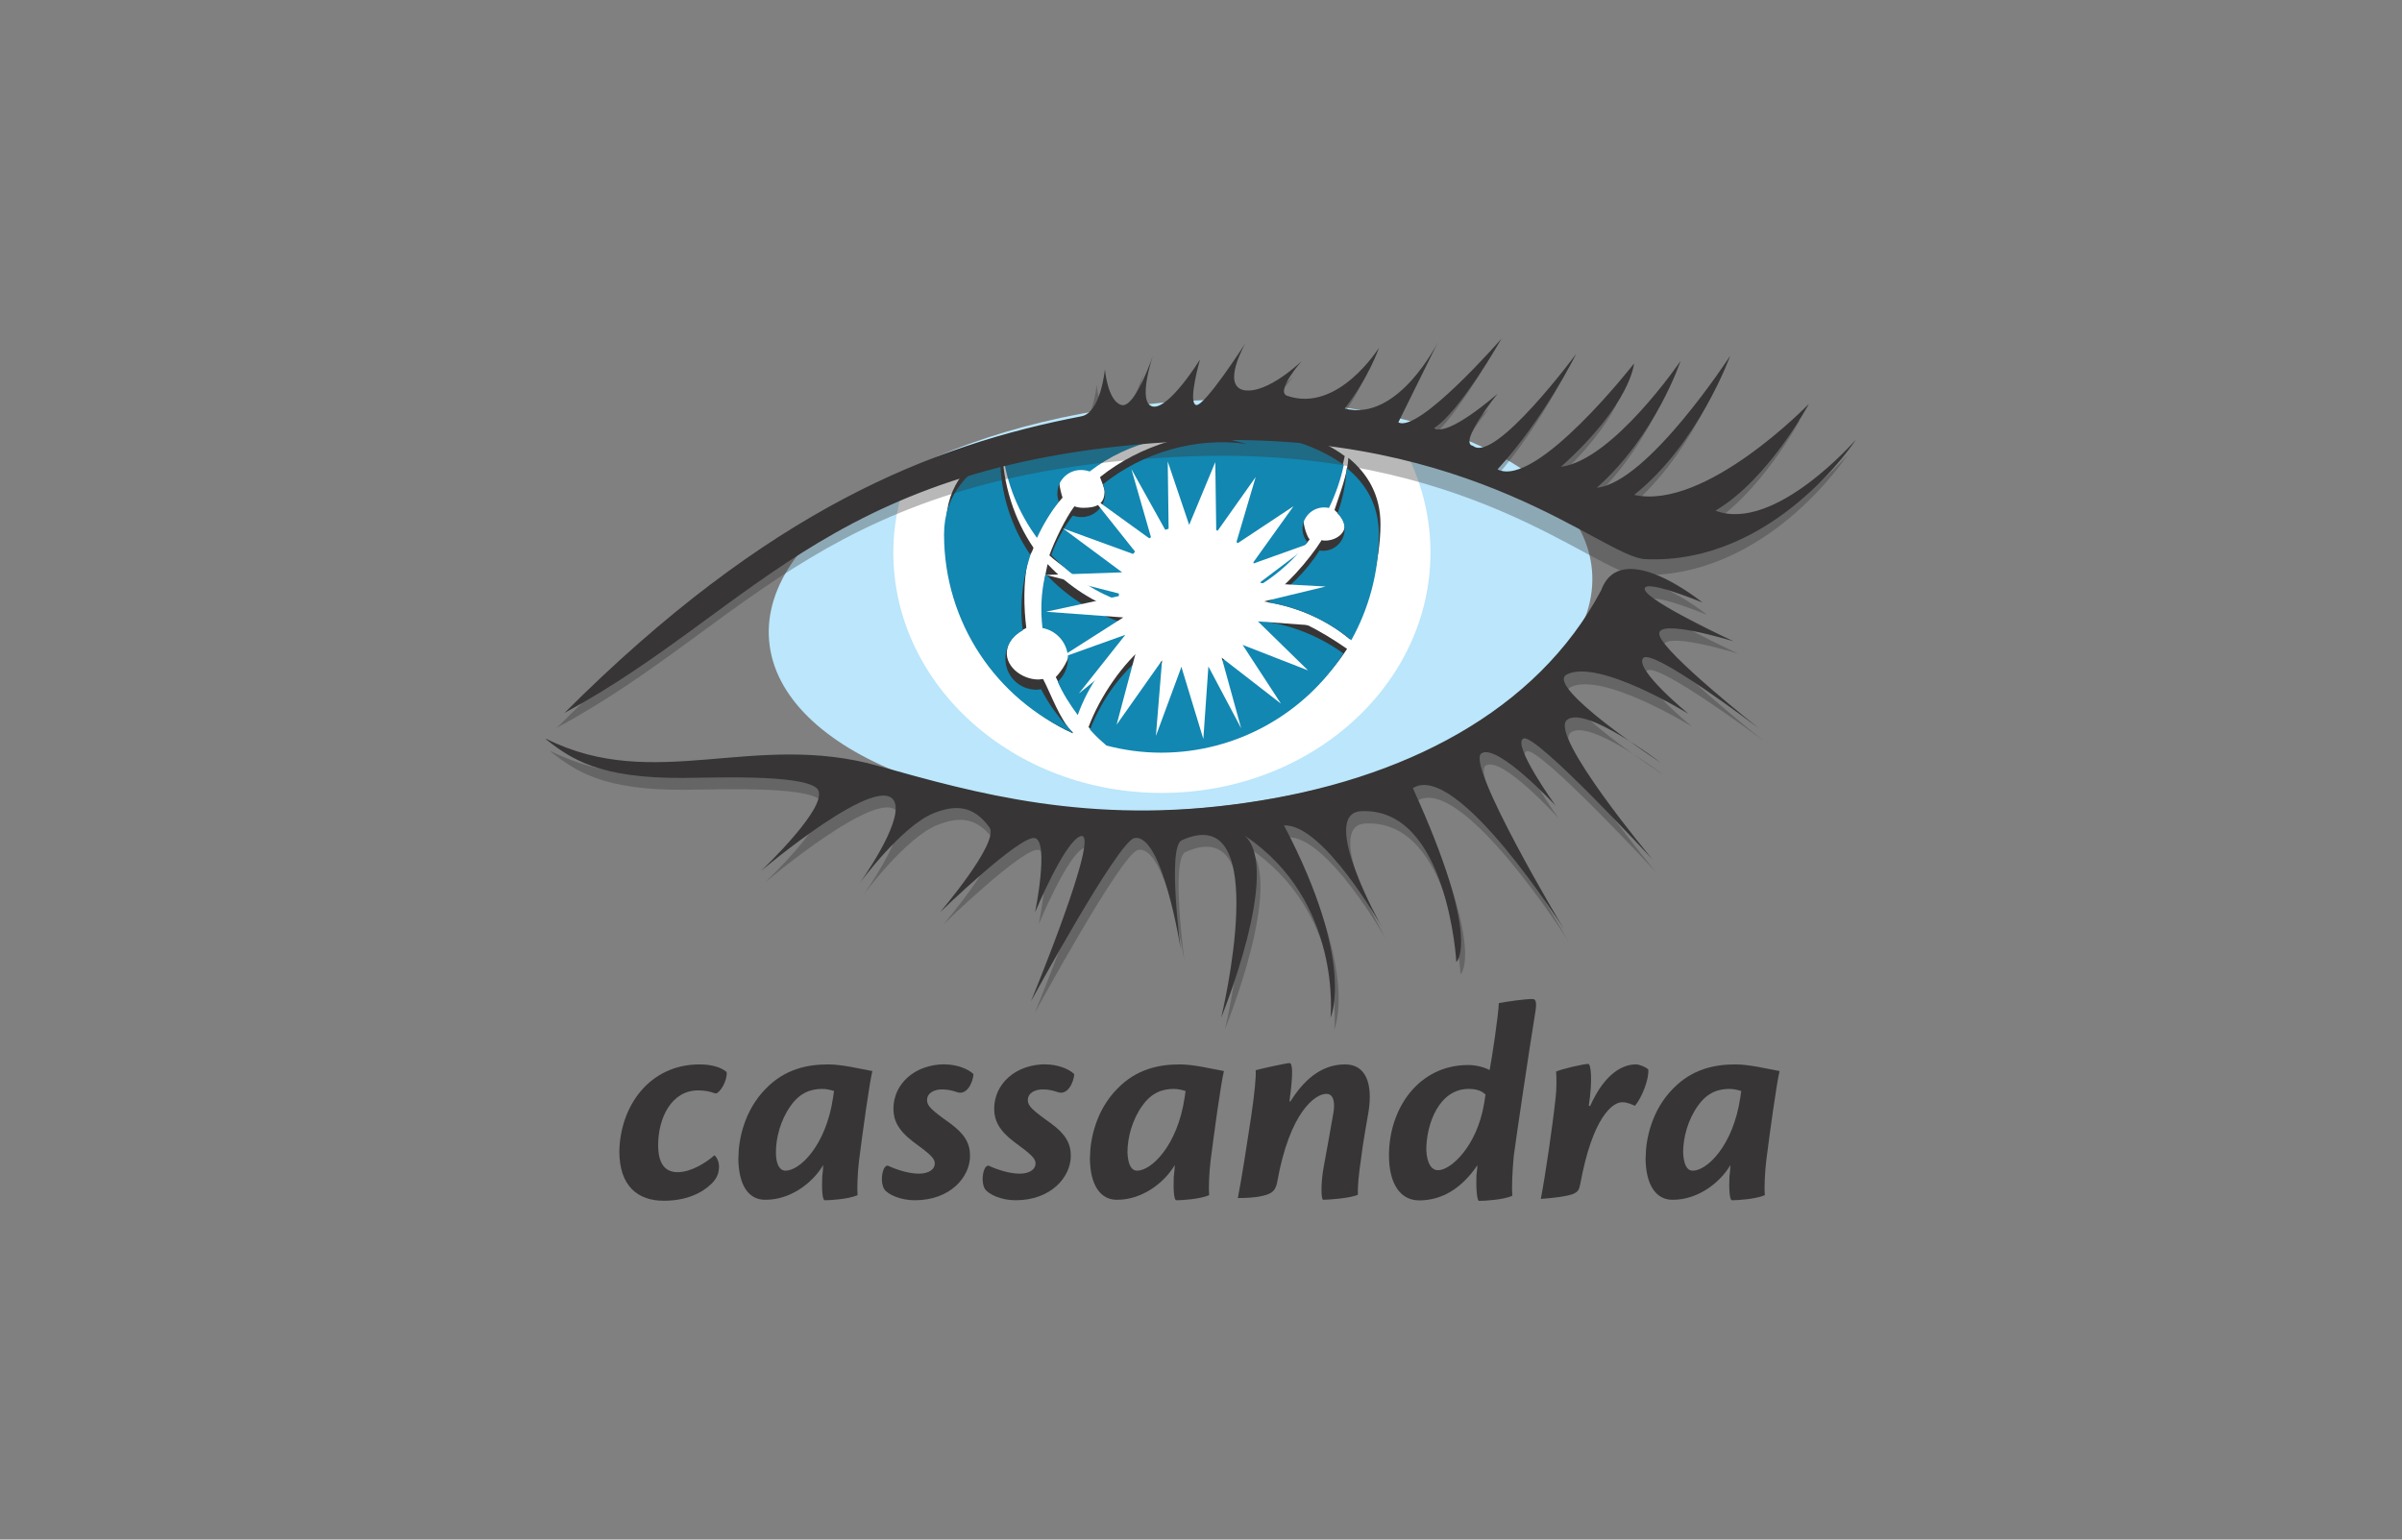 <?xml version="1.0" encoding="UTF-8"?>
<svg xmlns="http://www.w3.org/2000/svg" id="Layer_1" data-name="Layer 1" viewBox="0 0 195 125">
  <rect x="0" y="0" width="195" height="125" fill="#808080" stroke="none"/>
  <defs>
    <style>
      .cls-1 {
        fill: rgba(55, 53, 53, .35);
      }

      .cls-1, .cls-2, .cls-3, .cls-4, .cls-5 {
        stroke-width: 0px;
      }

      .cls-2 {
        fill: #373535;
      }

      .cls-3 {
        fill: #1287b1;
      }

      .cls-4 {
        fill: #bbe6fb;
      }

      .cls-5 {
        fill: #fff;
      }
    </style>
  </defs>
  <g>
    <path class="cls-2" d="m56.79,86.42c.91,0,1.74.21,2.2.62.08.66-.54,1.74-.91,1.74-.46-.17-.87-.25-1.41-.25-2.16,0-3.24,2.24-3.24,4.44,0,1.37.46,2.2,1.58,2.2s2.32-.79,2.99-1.37c.17.12.37.5.37.91,0,.46-.12.91-.58,1.37-.75.75-2.03,1.41-3.9,1.41-2.12,0-3.61-1.2-3.61-4.02.08-3.73,2.49-7.05,6.51-7.05h0Z"></path>
    <path class="cls-2" d="m63.77,95.05c1.16,0,3.28-2.03,3.86-5.93.04-.25.04-.29.08-.54-.25-.08-.62-.17-.95-.17-.87,0-1.78.25-2.57,1.37-.83,1.16-1.2,2.61-1.2,3.78,0,.95.29,1.49.79,1.49h0Zm-3.82-1.08c0-1.41.46-3.82,2.24-5.6,1.54-1.58,3.36-1.95,5.06-1.95,1.12,0,2.61.37,3.57.54-.25,1.04-.79,4.98-1.08,7.26-.12.95-.17,2.32-.12,2.82-.79.33-2.24.41-2.66.41-.21,0-.25-.95-.21-1.91.04-.29.08-.75.08-.95-.91,1.54-2.74,2.82-4.65,2.82-1.37.04-2.24-1.12-2.24-3.44h0Z"></path>
    <path class="cls-2" d="m76.71,86.42c.95,0,1.91.37,2.32.79-.04.66-.54,1.78-1.37,1.45-.37-.12-.71-.21-1.2-.21-.62,0-1.2.29-1.2.87,0,.46.33.79,1.91,1.91,1.12.83,1.58,1.58,1.58,2.61,0,1.74-1.62,3.61-4.48,3.61-1.16,0-2.2-.46-2.49-.91-.41-.71-.08-2.12.37-1.87.62.29,1.62.62,2.45.62s1.29-.37,1.29-.83c0-.41-.37-.75-1.78-1.78-1.2-.91-1.58-1.74-1.58-2.66,0-1.99,1.7-3.61,4.19-3.61h0Z"></path>
    <path class="cls-2" d="m84.89,86.42c.95,0,1.91.37,2.32.79-.04.66-.54,1.78-1.37,1.45-.37-.12-.71-.21-1.2-.21-.62,0-1.2.29-1.2.87,0,.46.33.79,1.91,1.91,1.12.83,1.58,1.58,1.58,2.61,0,1.74-1.62,3.61-4.48,3.61-1.16,0-2.16-.46-2.49-.91-.41-.71-.08-2.12.37-1.87.62.29,1.62.62,2.45.62s1.29-.37,1.29-.83c0-.41-.37-.75-1.78-1.78-1.2-.91-1.58-1.74-1.58-2.66,0-1.99,1.7-3.61,4.19-3.61h0Z"></path>
    <path class="cls-2" d="m92.31,95.05c1.16,0,3.28-2.03,3.86-5.93.04-.25.04-.29.08-.54-.25-.08-.62-.17-.95-.17-.87,0-1.78.25-2.57,1.37-.83,1.16-1.2,2.61-1.2,3.78.04.95.29,1.49.79,1.49h0Zm-3.82-1.08c0-1.41.46-3.82,2.24-5.6,1.54-1.58,3.36-1.95,5.06-1.95,1.12,0,2.61.37,3.57.54-.25,1.04-.79,4.98-1.08,7.26-.12.95-.17,2.32-.12,2.82-.79.33-2.24.41-2.66.41-.21,0-.25-.95-.21-1.91.04-.29.08-.75.08-.95-.91,1.54-2.74,2.82-4.65,2.82-1.33.04-2.24-1.12-2.24-3.44h0Z"></path>
    <path class="cls-2" d="m104.72,89.49c1.08-1.74,2.49-3.07,4.48-3.07,1.7,0,2.24,1.58,1.91,3.78-.17,1.04-.46,2.53-.62,3.9-.17,1.16-.29,2.2-.25,2.9-.62.29-2.41.41-2.82.41-.17,0-.21-1.29.04-2.66.21-1.12.58-3.2.79-4.4.12-.71.08-1.54-.58-1.54-.87,0-2.95,1.41-3.98,7.14-.08.46-.25.75-.54.91-.37.21-1.12.41-2.66.41.29-1.45.75-4.4,1.08-6.6.29-1.99.41-3.28.37-3.78.41-.12,2.53-.58,2.74-.58.25,0,.29.75.08,2.49-.04.17-.04.41-.08.58h.04v.08h0Z"></path>
    <path class="cls-2" d="m116.75,95.01c1.04,0,3.15-1.95,3.73-5.39.04-.21.08-.54.12-.75-.29-.29-.71-.46-1.37-.46-2.41,0-3.44,2.86-3.44,4.94.04,1.08.41,1.66.95,1.66h0Zm-1.54,2.45c-1.54,0-2.45-1.37-2.45-3.65,0-3.82,2.41-7.34,6.43-7.34.71,0,1.37.21,1.74.41.21-1.08.71-4.44.75-5.44.66-.12,2.07-.33,2.74-.33.25,0,.33.25.25.87-.58,3.57-1.58,10.37-1.78,11.87-.12,1.29-.17,2.53-.12,3.24-.75.33-2.28.41-2.7.41-.17,0-.25-1.08-.21-2.07.04-.29.08-.75.08-.83-1.29,1.91-2.9,2.86-4.73,2.86h0Z"></path>
    <path class="cls-2" d="m129.08,89.82c1.24-2.78,2.74-3.4,3.73-3.4.29,0,.79.21,1,.41.08.79-.54,2.32-1.08,2.95-.29-.12-.62-.29-1.04-.29-.79,0-2.41,1.24-3.4,6.64-.08.46-.21.62-.46.75-.41.25-1.99.41-2.74.46.37-1.95.95-5.89,1.2-8.22.08-.58.08-1.7.04-2.12.46-.21,2.24-.62,2.61-.62.21,0,.37,1.29.04,3.4h.08v.04h0Z"></path>
    <path class="cls-2" d="m137.42,95.05c1.16,0,3.28-2.03,3.86-5.93.04-.25.04-.29.08-.54-.25-.08-.62-.17-.95-.17-.87,0-1.78.25-2.57,1.37-.83,1.16-1.2,2.61-1.2,3.78.04.95.29,1.49.79,1.49h0Zm-3.82-1.08c0-1.41.46-3.82,2.24-5.6,1.54-1.58,3.36-1.95,5.06-1.95,1.12,0,2.61.37,3.57.54-.25,1.04-.79,4.98-1.08,7.26-.12.95-.17,2.32-.12,2.82-.79.33-2.24.41-2.66.41-.21,0-.25-.95-.21-1.91.04-.29.08-.75.08-.95-.91,1.54-2.74,2.82-4.65,2.82-1.33.04-2.24-1.12-2.24-3.44h0Z"></path>
  </g>
  <g>
    <path class="cls-4" d="m129.24,46.3c.79,9.09-13.53,17.76-31.99,19.34-18.46,1.58-34.02-4.52-34.81-13.61-.79-9.09,13.53-17.76,31.99-19.34,18.42-1.58,34.02,4.48,34.81,13.61"></path>
    <path class="cls-5" d="m94.93,33.72c-7.05-.12-15.27,2.7-21.41,5.31-.62,1.83-1,3.78-1,5.81,0,10.79,9.75,19.54,21.78,19.54s21.83-8.71,21.83-19.54c0-3.4-1-6.64-2.7-9.42-4.9-.75-11.66-1.58-18.51-1.7"></path>
    <path class="cls-5" d="m94.35,33.72c-3.9-.25-10.62,1.78-16.22,3.82-.87,1.99-1.33,4.19-1.33,6.51,0,9.46,8.59,17.14,17.63,17.14s16.97-7.68,17.63-17.14c.21-3.07-.83-5.98-2.32-8.46-5.77-1-11.91-1.62-15.39-1.87"></path>
    <path class="cls-2" d="m84.35,42.85c.5-1.08,1.2-1.58,1.91-2.45-.08-.21-.25-.91-.25-1.12,0-1.08.87-1.91,1.91-1.91.25,0,.5.04.71.12,3.2-2.45,7.39-3.49,11.62-2.53.37.08.75.21,1.12.29-4.15-.58-8.88.91-12.07,3.49.08.25.37.87.37,1.16,0,1.08-.71,1.33-1.74,1.33-.25,0-.46-.04-.71-.12-.71.95-1.62,2.82-2.03,3.98,1.78,1.58,3.36,2.16,5.44,2.95,0-.08.08-.21.08-.29,0-3.2,2.82-5.81,6.02-5.81,2.86,0,5.27,2.07,5.73,4.81,1.45-.91,2.82-1.62,3.86-2.95-.25-.29-.5-1.16-.5-1.58,0-.95.79-1.74,1.74-1.74.12,0,.25,0,.41.04.54-1.12.95-2.28,1.2-3.49-5.02-3.73-14.73-3.2-14.73-3.2,0,0-7.72-.41-12.95,2.16.37,2.41,1.37,4.81,2.86,6.85"></path>
    <path class="cls-2" d="m108.33,41.4c.37.33.54.58.71.87.46.83-.46,1.62-1.45,1.62-.08,0-.21,0-.29-.04-1.08,1.7-2.99,3.86-4.69,4.98,2.61.41,5.06,1.45,6.97,3.07,1.41-2.53,2.49-6.22,2.49-9.34,0-2.37-1.04-4.11-2.61-5.39-.04,1.29-.75,3.07-1.12,4.23"></path>
    <path class="cls-2" d="m87.25,57.5c.87-2.41,2.99-4.23,5.02-5.85-.29-.41-.75-1.41-.91-1.87-2.45-.75-4.61-2.16-6.31-3.98,0,.04-.04.12-.04.17-.33,1.41-.37,2.86-.21,4.23,1.16.21,2.07,1.24,2.07,2.49,0,.75-.66,1.78-1.16,2.28.5,1.08.87,1.66,1.54,2.53"></path>
    <path class="cls-2" d="m87.09,59.49c-1.04-1.04-1.74-3.07-2.41-4.36-.12,0-.25.04-.37.04-1.41,0-2.86-1.16-2.53-2.53.17-.75.71-1.24,1.54-1.66-.21-1.58-.25-3.78.12-5.39.08-.46.33-.66.46-1.12-1.54-2.24-2.53-5.23-2.53-8.17v-.33c-2.61,1.33-4.56,3.36-4.56,6.6,0,7.18,4.15,14.23,10.29,16.97v-.04"></path>
    <path class="cls-2" d="m102.23,49.57c-.79,2.24-2.95,3.9-5.48,3.9-1.37,0-2.61-.46-3.57-1.24-2.03,1.58-3.9,4.36-4.81,6.8.41.46.71.83,1.2,1.24,1.41.37,3.4,0,4.94,0,6.18,0,11.7-2.74,14.85-7.59-2.16-1.49-4.65-2.9-7.14-3.11"></path>
    <path class="cls-3" d="m84.18,43.68c.5-1.08,1.08-2.03,1.78-2.95-.08-.21-.12-.46-.12-.66,0-1.08.87-1.91,1.91-1.91.25,0,.5.04.71.12,3.2-2.45,7.39-3.49,11.62-2.53.37.08.75.21,1.12.29-4.15-.58-8.46.71-11.66,3.28.08.25.17.5.17.75,0,1.08-.87,1.91-1.91,1.91-.25,0-.46-.04-.71-.12-.71.95-1.33,2.03-1.74,3.2,1.54,1.62,3.4,2.95,5.48,3.69v-.29c0-3.2,2.61-5.81,5.81-5.81,2.86,0,5.27,2.07,5.73,4.81,1.45-.91,2.7-2.07,3.78-3.44-.25-.29-.41-.66-.41-1.08,0-.95.79-1.74,1.74-1.74.12,0,.25,0,.41.04.54-1.12.95-2.28,1.2-3.49-5.02-3.73-14.73-3.2-14.73-3.2,0,0-7.72-.41-12.95,2.16.29,2.53,1.29,4.94,2.78,6.97"></path>
    <path class="cls-3" d="m108.58,41.69c.37.33.58.79.58,1.29,0,.95-.79,1.74-1.74,1.74-.08,0-.21,0-.29-.04-1.08,1.7-2.53,3.15-4.23,4.23,2.49.37,4.85,1.45,6.8,3.07,1.41-2.53,2.24-5.48,2.24-8.59,0-2.37-1.04-4.11-2.61-5.39-.08,1.29-.33,2.53-.75,3.69"></path>
    <path class="cls-3" d="m87.5,58.04c.87-2.41,2.37-4.52,4.4-6.14-.29-.41-.54-.83-.71-1.33-2.45-.75-4.61-2.16-6.31-3.98,0,.04-.04.12-.04.17-.33,1.41-.37,2.86-.21,4.23,1.16.21,2.07,1.24,2.07,2.49,0,.75-.33,1.41-.83,1.87.41.95,1,1.87,1.62,2.7"></path>
    <path class="cls-3" d="m87.09,59.45c-1.04-1.04-1.91-2.2-2.57-3.49-.12,0-.25.04-.37.04-1.41,0-2.53-1.12-2.53-2.53,0-1,.58-1.87,1.41-2.28-.21-1.58-.12-3.15.25-4.77.08-.46.25-.91.37-1.37-1.54-2.24-2.45-4.98-2.45-7.93v-.33c-2.61,1.33-4.56,3.36-4.56,6.6,0,7.18,4.27,13.36,10.41,16.1t.04-.04"></path>
    <path class="cls-3" d="m102.06,50.4c-.79,2.24-2.95,3.9-5.48,3.9-1.37,0-2.61-.46-3.57-1.24-2.03,1.58-3.57,3.73-4.52,6.18.41.46.87.87,1.33,1.29,1.41.37,2.9.58,4.44.58,6.18,0,11.66-3.2,14.81-8.05-2.07-1.49-4.52-2.45-7.01-2.66"></path>
    <path class="cls-5" d="m102.27,48.91l5.35-1.29-5.39-.29,4.4-3.32-4.98,1.78,3.36-4.69-4.69,3.11,1.62-5.48-3.2,4.52-.08-5.73-2.12,5.1-1.74-5.15.08,6.06-3.03-5.44,1.66,5.77-4.94-3.57,3.86,4.85-6.14-2.24,4.81,3.57-6.18.21,6.35,1.62-6.35,1.37,6.27.46-5.27,3.36,5.44-1.95-3.78,4.77,4.77-3.86-1.7,6.39,3.69-5.23-.5,6.14,2.07-5.6,1.78,5.85.41-5.89,2.66,5.02-1.58-5.73,4.81,3.73-3.11-4.77,5.31,2.07-4.07-3.98,5.44.41-5.31-1.99h0Z"></path>
    <path class="cls-1" d="m45.13,59.16c16.64-16.64,29.92-21.78,41.99-24.11,1.58-.29,1.91-3.82,1.91-3.82,0,0,.21,2.57,1.33,2.9,1.12.33,2.57-4.02,2.57-4.02,0,0-1.33,3.9,0,4.15,1.33.21,3.82-3.82,3.82-3.82,0,0-1,3.44-.33,3.69.66.21,4.02-5.02,4.02-5.02,0,0-1.99,3.44-.12,3.82,1.91.33,4.69-2.37,4.69-2.37,0,0-2.16,2.45-1.2,2.82,4.15,1.45,7.47-3.9,7.47-3.9,0,0-.79,2.37-2.78,4.94,4.36,1.12,7.59-5.44,7.59-5.44l-3.24,6.56c1.66.83,8.34-6.89,8.34-6.89,0,0-3.44,6.02-5.48,7.26,1.12.91,5.15-2.7,5.15-2.7,0,0-3.24,4.02-1.99,4.23,1.78,1.45,8.38-7.47,8.38-7.47,0,0-2.57,5.27-6.35,9.38,3.15,1.62,11.04-8.55,11.04-8.55,0,0-.21,3.24-5.93,8.38,4.23-.54,9.71-8.59,9.71-8.59,0,0-1.99,6.02-6.8,10.29,4.15-.41,10.83-10.71,10.83-10.71,0,0-2.57,7.14-7.8,11.29,5.81,1.29,14.19-7.39,14.19-7.39,0,0-3.28,6.14-7.59,8.67,4.81,1.83,11.41-5.77,11.41-5.77,0,0-6.6,10.17-17.1,9.71-3.44-.17-13.86-10.46-36.18-9.63-29.54,1.08-35.77,13.61-51.54,22.07"></path>
    <path class="cls-2" d="m45.8,57.91c16.64-16.64,29.92-21.78,41.99-24.11,1.58-.29,1.91-3.82,1.91-3.82,0,0,.21,2.57,1.33,2.9,1.12.33,2.57-4.02,2.57-4.02,0,0-1.33,3.9,0,4.15,1.33.21,3.82-3.82,3.82-3.82,0,0-1,3.44-.33,3.69.66.21,4.02-5.02,4.02-5.02,0,0-1.99,3.44-.12,3.82,1.91.33,4.69-2.37,4.69-2.37,0,0-2.16,2.45-1.2,2.82,4.15,1.45,7.47-3.9,7.47-3.9,0,0-.79,2.37-2.78,4.94,4.36,1.12,7.59-5.44,7.59-5.44l-3.24,6.56c1.66.91,8.38-6.8,8.38-6.8,0,0-3.44,6.02-5.48,7.26,1.12.79,5.15-2.78,5.15-2.78,0,0-3.24,4.02-1.99,4.23,1.78,1.45,8.38-7.47,8.38-7.47,0,0-2.61,5.27-6.39,9.38,3.15,1.58,11.08-8.59,11.08-8.59,0,0-.21,3.24-5.93,8.38,4.23-.54,9.71-8.59,9.71-8.59,0,0-1.99,6.02-6.8,10.29,4.15-.41,10.83-10.71,10.83-10.71,0,0-2.57,7.14-7.8,11.29,5.81,1.29,14.19-7.39,14.19-7.39,0,0-3.28,6.14-7.59,8.67,4.81,1.83,11.41-5.77,11.41-5.77,0,0-6.6,10.17-17.1,9.71-3.44-.17-13.86-10.46-36.18-9.63-29.54,1.12-35.81,13.61-51.58,22.12"></path>
    <path class="cls-1" d="m44.72,60.99c8.8,4.4,16.85-.66,26.97,2.2,7.72,2.16,17.1,4.85,29.83,2.99,12.74-1.83,23.61-7.39,28.84-17.26,1.62-4.4,8.22,1,8.22,1,0,0-4.81-1.99-4.69-1.08.12.95,7.22,4.23,7.22,4.23,0,0-6.43-1.99-6.02-.5.37,1.49,8.05,7.55,8.05,7.55,0,0-8.76-6.56-9.46-5.64-.75.91,3.69,4.52,3.69,4.52,0,0-7.3-4.52-9.88-3.2-1.87.95,7.59,7.14,7.59,7.14,0,0-6.14-4.69-7.59-3.44s6.93,11.29,6.93,11.29c0,0-9.54-10.29-10.5-9.79-.95.5,2.61,5.44,2.61,5.44,0,0-4.65-5.15-5.93-4.27-1.29.91,6.72,14.23,6.72,14.23,0,0-8.67-13.65-12.28-11.37,5.6,12.32,3.53,14.07,3.53,14.07,0,0-.71-12.57-7.72-12.24-3.53.17,1.66,9.38,1.66,9.38,0,0-4.77-8.42-7.97-8.26,5.85,11.12,3.78,15.6,3.78,15.6,0,0,.95-9.5-6.97-14.77,3.03,2.7-1.91,14.77-1.91,14.77,0,0,4.32-17.8-3.2-14.4-1.2.54-.08,8.88-.08,8.88,0,0-1.49-9.54-3.78-9.05-1.33.29-8.38,13.24-8.38,13.24,0,0,5.77-13.98,4.02-13.4-1.29.41-3.69,6.18-3.69,6.18,0,0,1.16-5.68,0-6.02-1.16-.33-7.72,6.02-7.72,6.02,0,0,4.85-5.68,4.02-6.89-1.29-1.78-2.74-1.87-4.52-1.16-2.57,1-6.02,5.68-6.02,5.68,0,0,3.44-4.77,2.86-6.51-.95-2.86-10.87,5.52-10.87,5.52,0,0,5.85-5.52,4.52-6.72-1.33-1.16-8.63-.83-10.87-.83-6.68.08-9-1.49-11.04-3.11"></path>
    <path class="cls-2" d="m44.35,59.99c8.8,4.4,16.85-.66,26.97,2.2,7.72,2.16,17.1,4.85,29.83,2.99,12.74-1.83,23.61-7.39,28.84-17.26,1.62-4.4,8.22,1,8.22,1,0,0-4.81-1.99-4.69-1.08.12.95,7.22,4.23,7.22,4.23,0,0-6.43-1.99-6.02-.5.37,1.49,8.05,7.55,8.05,7.55,0,0-8.67-6.6-9.38-5.68s3.69,4.52,3.69,4.52c0,0-7.3-4.52-9.88-3.2-1.87.95,7.59,7.14,7.59,7.14,0,0-6.14-4.69-7.59-3.44s6.93,11.29,6.93,11.29c0,0-9.5-10.29-10.46-9.79-.95.5,2.61,5.44,2.61,5.44,0,0-4.73-5.1-6.02-4.23-1.29.91,6.68,14.23,6.68,14.23,0,0-8.67-13.69-12.24-11.41,5.64,12.37,3.53,14.11,3.53,14.11,0,0-.71-12.57-7.72-12.24-3.53.17,1.66,9.38,1.66,9.38,0,0-4.73-8.38-7.93-8.22,5.85,11.12,3.78,15.6,3.78,15.6,0,0,.95-9.5-6.97-14.77,3.03,2.7-1.91,14.77-1.91,14.77,0,0,4.32-17.8-3.2-14.4-1.2.54-.08,8.88-.08,8.88,0,0-1.49-9.54-3.78-9.05-1.33.29-8.38,13.24-8.38,13.24,0,0,5.77-13.98,4.02-13.4-1.29.41-3.69,6.18-3.69,6.18,0,0,1.16-5.68,0-6.02-1.16-.33-7.72,6.02-7.72,6.02,0,0,4.85-5.68,4.02-6.89-1.29-1.78-2.74-1.87-4.52-1.16-2.57,1-6.02,5.68-6.02,5.68,0,0,3.44-4.77,2.86-6.51-.95-2.86-10.87,5.52-10.87,5.52,0,0,5.85-5.52,4.52-6.72-1.33-1.16-8.63-.83-10.87-.83-6.76.04-9.09-1.54-11.12-3.15"></path>
  </g>
</svg>
